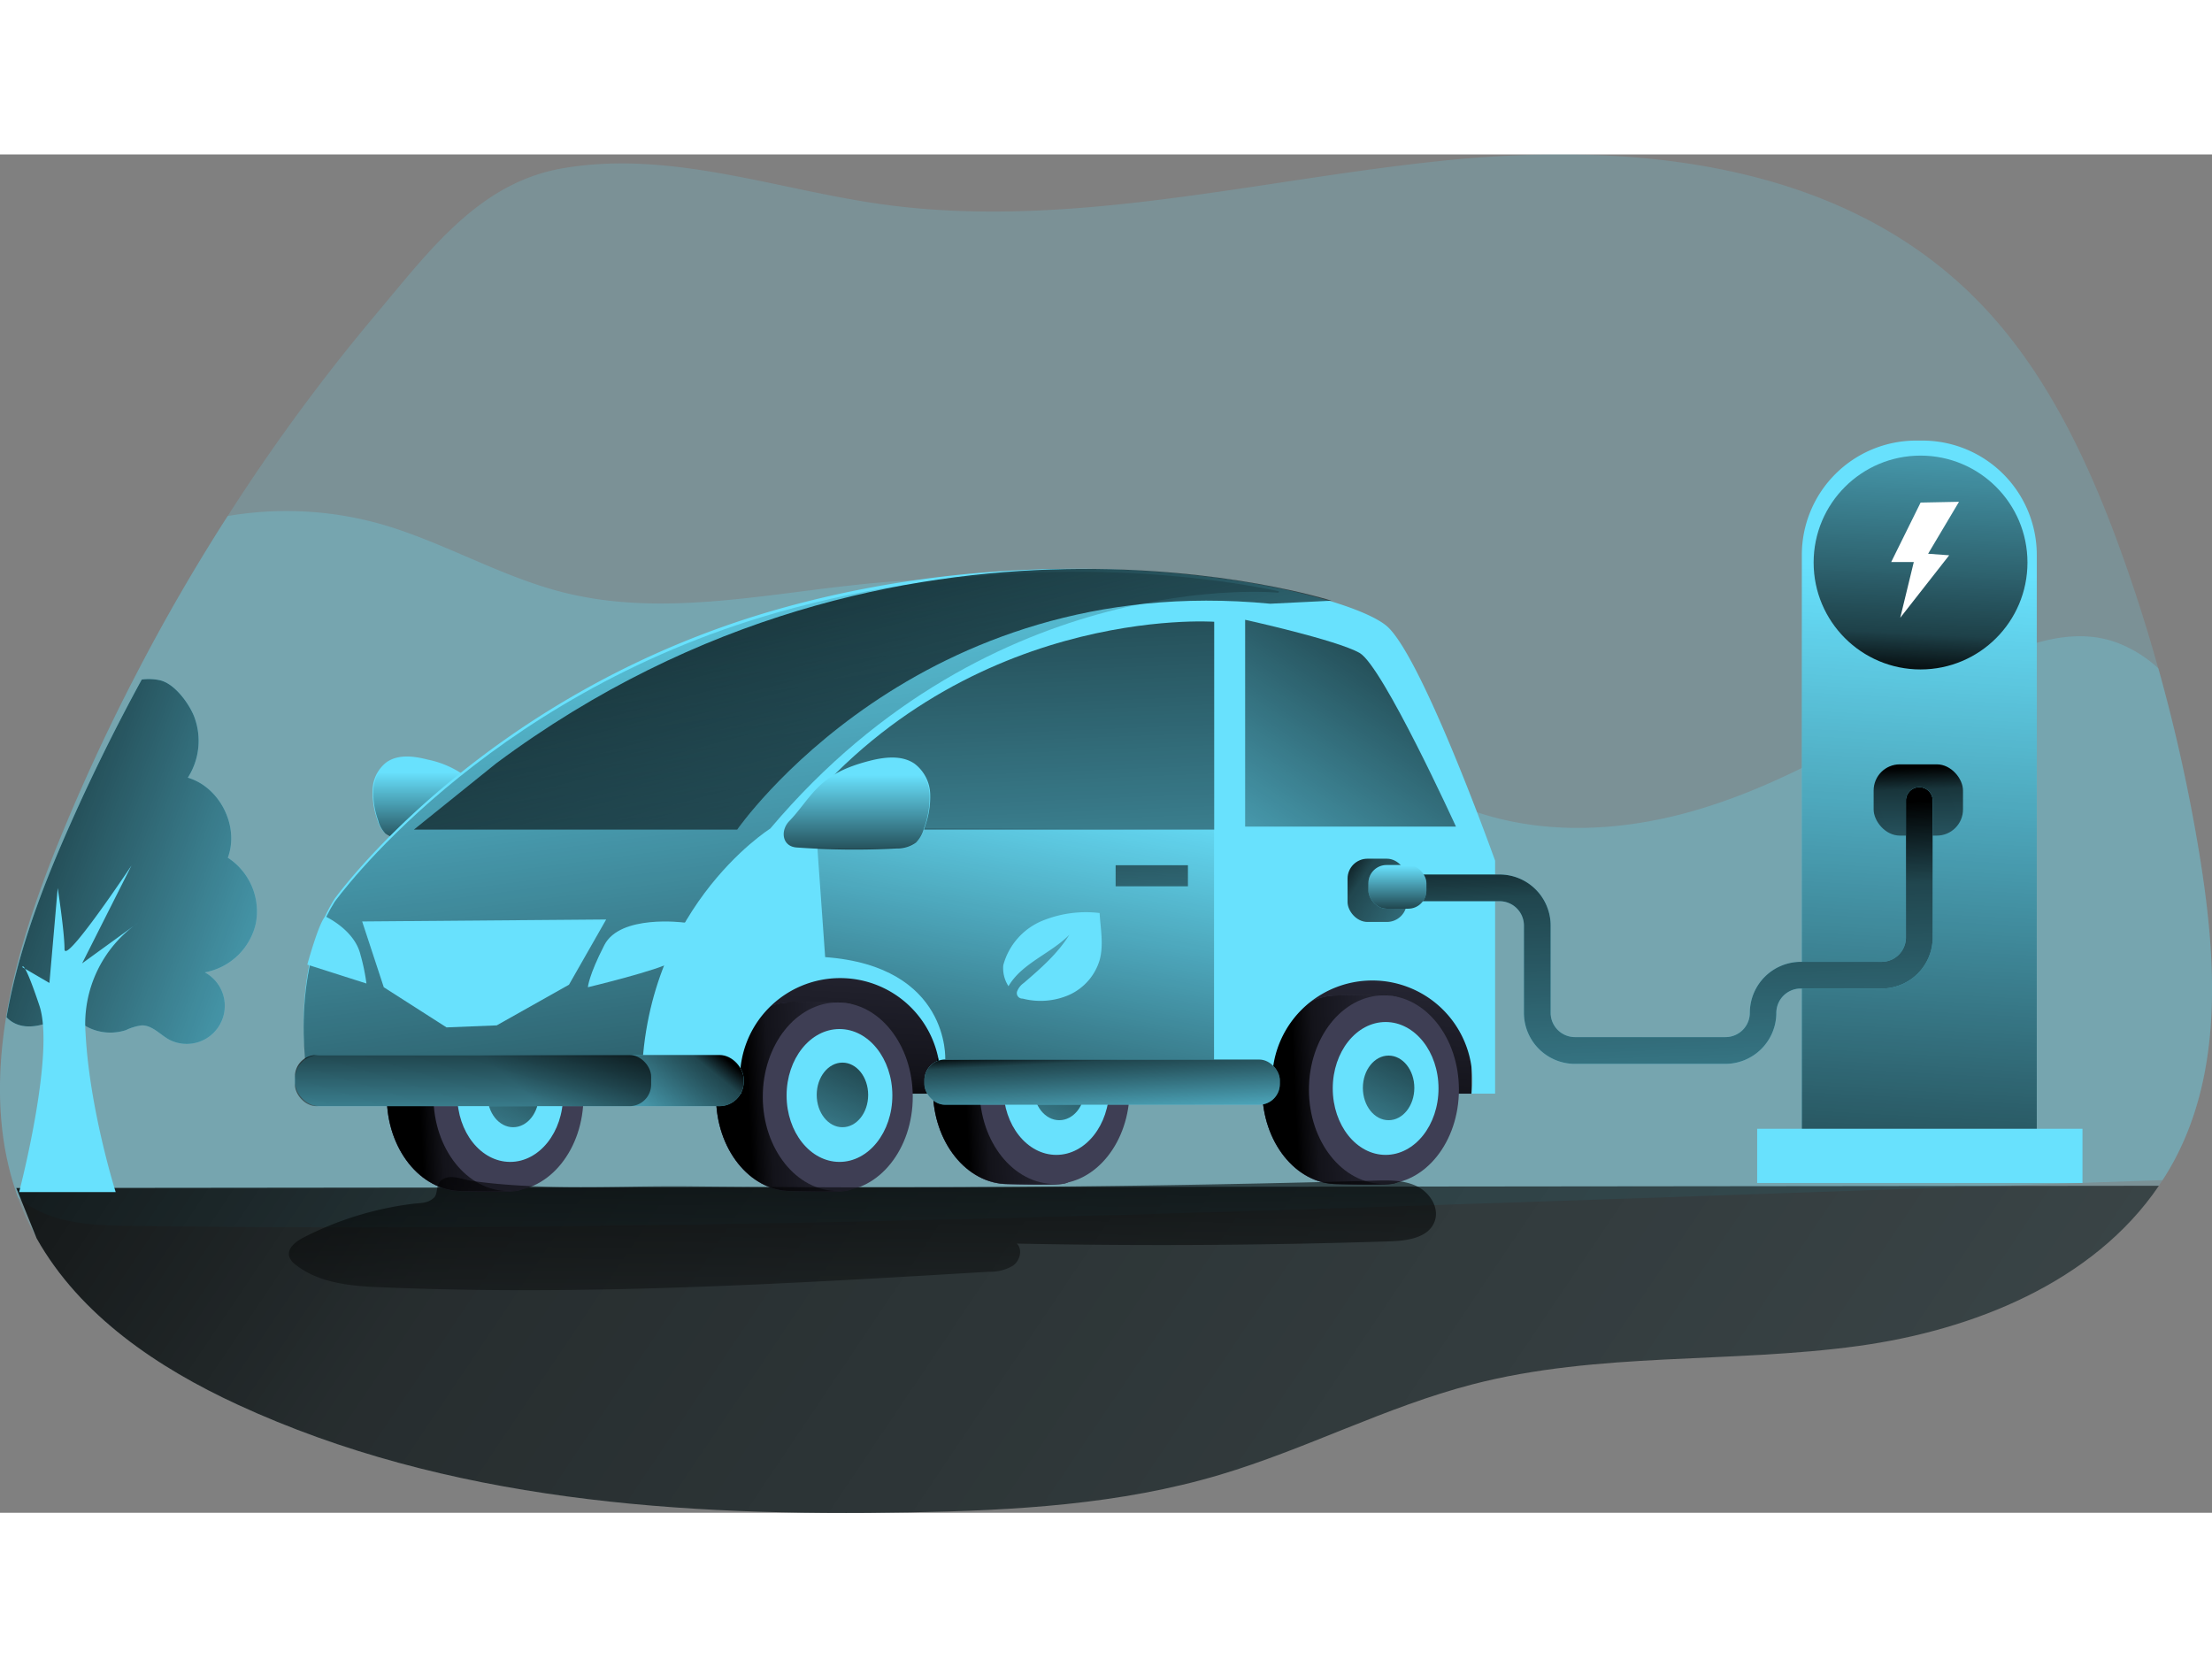 <svg id="Layer_1" data-name="Layer 1" xmlns="http://www.w3.org/2000/svg" xmlns:xlink="http://www.w3.org/1999/xlink" viewBox="0 0 403.23 247.61" width="406" height="306" class="illustration styles_illustrationTablet__1DWOa"><rect x="0" y="0" width="403.23" height="247.61" fill="#808080" stroke="none"/><defs><linearGradient id="linear-gradient" x1="-11.5" y1="128.18" x2="1048.29" y2="841.77" gradientUnits="userSpaceOnUse"><stop offset="0.01"></stop><stop offset="0.13" stop-opacity="0.69"></stop><stop offset="1" stop-opacity="0"></stop></linearGradient><linearGradient id="linear-gradient-2" x1="197.22" y1="176.81" x2="199.97" y2="118.79" xlink:href="#linear-gradient"></linearGradient><linearGradient id="linear-gradient-3" x1="3046.31" y1="206.58" x2="3046.31" y2="191.32" gradientTransform="matrix(-1, 0, 0, 1, 3133.11, 0)" xlink:href="#linear-gradient"></linearGradient><linearGradient id="linear-gradient-4" x1="142.89" y1="251.08" x2="175.36" y2="249.42" xlink:href="#linear-gradient"></linearGradient><linearGradient id="linear-gradient-5" x1="158.91" y1="159.82" x2="139.42" y2="202.28" xlink:href="#linear-gradient"></linearGradient><linearGradient id="linear-gradient-6" x1="242.45" y1="249.8" x2="274.92" y2="248.14" xlink:href="#linear-gradient"></linearGradient><linearGradient id="linear-gradient-7" x1="258.47" y1="158.54" x2="238.98" y2="201" xlink:href="#linear-gradient"></linearGradient><linearGradient id="linear-gradient-8" x1="82.87" y1="251.08" x2="115.34" y2="249.42" xlink:href="#linear-gradient"></linearGradient><linearGradient id="linear-gradient-9" x1="98.88" y1="159.82" x2="79.39" y2="202.28" xlink:href="#linear-gradient"></linearGradient><linearGradient id="linear-gradient-10" x1="182.42" y1="249.8" x2="214.89" y2="248.14" xlink:href="#linear-gradient"></linearGradient><linearGradient id="linear-gradient-11" x1="198.44" y1="158.54" x2="178.95" y2="201" xlink:href="#linear-gradient"></linearGradient><linearGradient id="linear-gradient-12" x1="242.76" y1="128.57" x2="283.94" y2="156.29" xlink:href="#linear-gradient"></linearGradient><linearGradient id="linear-gradient-13" x1="182.25" y1="274.92" x2="197.62" y2="190.92" xlink:href="#linear-gradient"></linearGradient><linearGradient id="linear-gradient-14" x1="155.38" y1="141.75" x2="193.82" y2="285.6" xlink:href="#linear-gradient"></linearGradient><linearGradient id="linear-gradient-15" x1="187.24" y1="136.96" x2="193.28" y2="286.85" xlink:href="#linear-gradient"></linearGradient><linearGradient id="linear-gradient-16" x1="269" y1="158.36" x2="217.39" y2="235.59" xlink:href="#linear-gradient"></linearGradient><linearGradient id="linear-gradient-17" x1="161.83" y1="282.8" x2="142.62" y2="136.2" xlink:href="#linear-gradient"></linearGradient><linearGradient id="linear-gradient-18" x1="162.93" y1="208.68" x2="162.93" y2="191.79" xlink:href="#linear-gradient"></linearGradient><linearGradient id="linear-gradient-19" x1="111.82" y1="147.78" x2="94.07" y2="169.56" xlink:href="#linear-gradient"></linearGradient><linearGradient id="linear-gradient-20" x1="86.38" y1="160.33" x2="85.84" y2="191.08" xlink:href="#linear-gradient"></linearGradient><linearGradient id="linear-gradient-21" x1="200.59" y1="162.96" x2="201.5" y2="180.71" xlink:href="#linear-gradient"></linearGradient><linearGradient id="linear-gradient-22" x1="209.76" y1="115.29" x2="210.31" y2="159.21" xlink:href="#linear-gradient"></linearGradient><linearGradient id="linear-gradient-23" x1="345.4" y1="209.41" x2="352.72" y2="75.82" xlink:href="#linear-gradient"></linearGradient><linearGradient id="linear-gradient-24" x1="349.47" y1="111.47" x2="350.65" y2="144.48" xlink:href="#linear-gradient"></linearGradient><linearGradient id="linear-gradient-25" x1="349.05" y1="96.73" x2="352.45" y2="24.93" xlink:href="#linear-gradient"></linearGradient><linearGradient id="linear-gradient-26" x1="308.93" y1="197.09" x2="313.32" y2="320.07" xlink:href="#linear-gradient"></linearGradient><linearGradient id="linear-gradient-27" x1="254.73" y1="138.72" x2="254.73" y2="129.66" xlink:href="#linear-gradient"></linearGradient><linearGradient id="linear-gradient-28" x1="164.18" y1="247.29" x2="163.63" y2="316.47" xlink:href="#linear-gradient"></linearGradient><linearGradient id="linear-gradient-29" x1="0.18" y1="197.54" x2="95.34" y2="232.31" xlink:href="#linear-gradient"></linearGradient></defs><title>Eco Car</title><path d="M404.28,259.74a47.82,47.82,0,0,1-3.3,5.92c-.21.35-.44.69-.67,1-12,17.66-34,26.34-54.78,29.2-23.38,3.21-47.43,1.05-70.35,7-15.73,4.07-30.41,11.83-46,16.47-18.28,5.45-37.45,6.51-56.43,6.87-41.68.77-84.46-2-122.68-19.65-14.43-6.66-28.69-16.17-36.64-30.32a48.14,48.14,0,0,1-2.52-5.15c-.31-.73-.6-1.47-.87-2.21C2.62,248.47,9,225.07,17.16,204.79a364.4,364.4,0,0,1,31.1-60.18A351.92,351.92,0,0,1,75,108.17c10-11.88,19-24.3,34.3-26.95,19.34-3.36,38.39,3.66,57.39,6.43,34.17,5,68.57-4.25,102.92-7.8s72.41,0,97.41,25.24c12.79,12.89,20.81,30.19,27,47.71q3.42,9.67,6.18,19.58a312.58,312.58,0,0,1,7.66,34.94C410.66,224.89,411.8,243.8,404.28,259.74Z" transform="translate(-6.76 -78.69)" fill="#68e1fd" opacity="0.18" style="isolation: isolate;"></path><path d="M404.28,259.74a47.82,47.82,0,0,1-3.3,5.92q-45.9,1.57-91.82,3.17C216.25,272,123.32,275.23,30.38,274c-7-.09-14.57-.41-20.11-5a1.92,1.92,0,0,0-.22-.18c-3.81-10.47-4-21.73-2.17-33,1.74-10.64,5.3-21.24,9.28-31.12q6.29-15.56,14-30.43Q39,159,48.26,144.61a63.36,63.36,0,0,1,31.54,2.6c10,3.44,19.43,8.74,29.66,11.32,21.79,5.48,44.44-1.89,66.82-2.31a110.12,110.12,0,0,1,64.05,19.46c10.6,7.29,20.19,16.52,31.91,21.49,13.62,5.78,29.06,5.25,43.21,1.19s27.25-11.43,40-19.18c10.27-6.26,25.21-16.24,37.56-11.36a23.48,23.48,0,0,1,7.21,4.56,312.58,312.58,0,0,1,7.66,34.94C410.66,224.89,411.8,243.8,404.28,259.74Z" transform="translate(-6.76 -78.69)" fill="#68e1fd" opacity="0.25" style="isolation: isolate;"></path><path d="M400.31,266.69c-12,17.66-34,26.34-54.78,29.2-23.38,3.21-47.43,1.05-70.35,7-15.73,4.07-30.41,11.83-46,16.47-18.28,5.45-37.45,6.51-56.43,6.87-41.68.77-84.46-2-122.68-19.65-14.43-6.66-28.69-16.17-36.64-30.32L9.73,267.1Z" transform="translate(-6.76 -78.69)" fill="url(#linear-gradient)"></path><rect x="127.88" y="146.32" width="140.38" height="24.89" fill="#3e3e54"></rect><rect x="127.88" y="146.32" width="140.38" height="24.89" fill="url(#linear-gradient-2)"></rect><path d="M93,193.14A17.68,17.68,0,0,0,84.71,189c-2.49-.64-5.35-1-7.47.47a6.52,6.52,0,0,0-2.55,4.88,14.62,14.62,0,0,0,.86,5.58,5.15,5.15,0,0,0,1.31,2.39,5.27,5.27,0,0,0,3.19,1,130.41,130.41,0,0,0,16.42-.15c2.5-.13,2.8-2.8,1.3-4.35C96,197,94.71,194.89,93,193.14Z" transform="translate(-6.76 -78.69)" fill="#68e1fd"></path><path d="M93.09,193.26a17.68,17.68,0,0,0-8.24-4.12c-2.5-.64-5.36-1-7.47.47a6.56,6.56,0,0,0-2.56,4.87,14.68,14.68,0,0,0,.87,5.59A5.2,5.2,0,0,0,77,202.46a5.34,5.34,0,0,0,3.19,1,130.42,130.42,0,0,0,16.42-.16c2.49-.13,2.79-2.79,1.3-4.34C96.18,197.15,94.85,195,93.09,193.26Z" transform="translate(-6.76 -78.69)" fill="url(#linear-gradient-3)"></path><path d="M164.64,250.46c0,7.53,2.36,14.66-3,17-1.4.6-9.1.21-10.66.21-7.55,0-13.68-7.7-13.68-17.19s6.13-17.19,13.68-17.19c1.41,0,9.21-.28,10.49.22C167,235.66,164.64,242.74,164.64,250.46Z" transform="translate(-6.76 -78.69)" fill="#3e3e54"></path><path d="M164.64,250.46c0,7.53,2.36,14.66-3,17-1.4.6-9.1.21-10.66.21-7.55,0-13.68-7.7-13.68-17.19s6.13-17.19,13.68-17.19c1.41,0,9.54-.23,10.82.27C167.37,235.72,164.64,242.74,164.64,250.46Z" transform="translate(-6.76 -78.69)" fill="#3e3e54"></path><path d="M164.64,250.46c0,7.53,2.15,14.57-3.22,16.9-1.39.6-8.89.29-10.45.29-7.55,0-13.68-7.7-13.68-17.19s6.13-17.19,13.68-17.19c1.41,0,9-.34,10.25.16C166.79,235.6,164.64,242.74,164.64,250.46Z" transform="translate(-6.76 -78.69)" fill="url(#linear-gradient-4)"></path><ellipse cx="152.72" cy="171.77" rx="13.67" ry="17.19" fill="#3e3e54"></ellipse><ellipse cx="153.03" cy="171.54" rx="9.64" ry="12.11" fill="#68e1fd"></ellipse><ellipse cx="153.57" cy="171.44" rx="4.69" ry="5.89" fill="url(#linear-gradient-5)"></ellipse><path d="M264.2,249.18c0,7.53,2.35,14.66-3,17-1.4.6-9.11.21-10.66.21-7.56,0-13.68-7.7-13.68-17.19S243,232,250.53,232c1.41,0,9.2-.28,10.49.22C266.59,234.38,264.2,241.46,264.2,249.18Z" transform="translate(-6.76 -78.69)" fill="#3e3e54"></path><path d="M264.2,249.18c0,7.53,2.35,14.66-3,17-1.4.6-9.11.21-10.66.21-7.56,0-13.68-7.7-13.68-17.19S243,232,250.53,232c1.41,0,9.54-.23,10.82.27C266.93,234.43,264.2,241.46,264.2,249.18Z" transform="translate(-6.76 -78.69)" fill="#3e3e54"></path><path d="M264.2,249.18c0,7.53,2.15,14.57-3.22,16.89-1.39.61-8.9.3-10.45.3-7.56,0-13.68-7.7-13.68-17.19S243,232,250.53,232c1.41,0,9-.34,10.25.16C266.35,234.32,264.2,241.46,264.2,249.18Z" transform="translate(-6.76 -78.69)" fill="url(#linear-gradient-6)"></path><ellipse cx="252.28" cy="170.48" rx="13.67" ry="17.19" fill="#3e3e54"></ellipse><ellipse cx="252.59" cy="170.26" rx="9.64" ry="12.11" fill="#68e1fd"></ellipse><ellipse cx="253.13" cy="170.16" rx="4.69" ry="5.89" fill="url(#linear-gradient-7)"></ellipse><path d="M104.61,250.46c0,7.53,2.36,14.66-3,17-1.39.6-9.1.21-10.66.21-7.55,0-13.67-7.7-13.67-17.19s6.12-17.19,13.67-17.19c1.41,0,9.21-.28,10.49.22C107,235.66,104.61,242.74,104.61,250.46Z" transform="translate(-6.76 -78.69)" fill="#3e3e54"></path><path d="M104.61,250.46c0,7.53,2.36,14.66-3,17-1.39.6-9.1.21-10.66.21-7.55,0-13.67-7.7-13.67-17.19s6.12-17.19,13.67-17.19c1.41,0,9.55-.23,10.83.27C107.34,235.72,104.61,242.74,104.61,250.46Z" transform="translate(-6.76 -78.69)" fill="#3e3e54"></path><path d="M104.61,250.46c0,7.53,2.15,14.57-3.22,16.9-1.39.6-8.89.29-10.45.29-7.55,0-13.67-7.7-13.67-17.19s6.12-17.19,13.67-17.19c1.41,0,9-.34,10.25.16C106.77,235.6,104.61,242.74,104.61,250.46Z" transform="translate(-6.76 -78.69)" fill="url(#linear-gradient-8)"></path><ellipse cx="92.69" cy="171.77" rx="13.67" ry="17.19" fill="#3e3e54"></ellipse><ellipse cx="93" cy="171.54" rx="9.64" ry="12.11" fill="#68e1fd"></ellipse><ellipse cx="93.54" cy="171.44" rx="4.69" ry="5.89" fill="url(#linear-gradient-9)"></ellipse><path d="M204.17,249.18c0,7.53,2.36,14.66-3,17-1.4.6-9.1.21-10.66.21-7.55,0-13.68-7.7-13.68-17.19S183,232,190.5,232c1.41,0,9.21-.28,10.49.22C206.56,234.38,204.17,241.46,204.17,249.18Z" transform="translate(-6.76 -78.69)" fill="#3e3e54"></path><path d="M204.17,249.18c0,7.53,2.36,14.66-3,17-1.4.6-9.1.21-10.66.21-7.55,0-13.68-7.7-13.68-17.19S183,232,190.5,232c1.41,0,9.54-.23,10.83.27C206.9,234.43,204.17,241.46,204.17,249.18Z" transform="translate(-6.76 -78.69)" fill="#3e3e54"></path><path d="M204.17,249.18c0,7.53,2.15,14.57-3.22,16.89-1.39.61-8.89.3-10.45.3-7.55,0-13.68-7.7-13.68-17.19S183,232,190.5,232c1.41,0,9-.34,10.25.16C206.33,234.32,204.17,241.46,204.17,249.18Z" transform="translate(-6.76 -78.69)" fill="url(#linear-gradient-10)"></path><ellipse cx="192.25" cy="170.48" rx="13.67" ry="17.19" fill="#3e3e54"></ellipse><ellipse cx="192.56" cy="170.26" rx="9.64" ry="12.11" fill="#68e1fd"></ellipse><ellipse cx="193.1" cy="170.16" rx="4.69" ry="5.89" fill="url(#linear-gradient-11)"></ellipse><path d="M279.31,207.44V249.9H275a15.6,15.6,0,0,0,.17-2.38,18.25,18.25,0,1,0-36.5,0,15.6,15.6,0,0,0,.16,2.38H178a15.6,15.6,0,0,0,.17-2.38,18.26,18.26,0,1,0-36.51,0,15.6,15.6,0,0,0,.17,2.38H63.35s0-.13-.08-.38c-.59-2.9-3.94-21.65,4.48-35.13,0,0,26.71-37.33,80.52-52.71,35.83-10.22,70.51-8.29,91.63-3.91,10.61,2.2,17.81,5,20,7.21C266.5,171.57,279.31,207.44,279.31,207.44Z" transform="translate(-6.76 -78.69)" fill="#68e1fd"></path><rect x="245.65" y="128.38" width="10.8" height="11.53" rx="3.63" fill="url(#linear-gradient-12)"></rect><path d="M228.07,201.77v42.46l-49-.55s.9-17-21.89-18.67L155.5,201.4Z" transform="translate(-6.76 -78.69)" fill="url(#linear-gradient-13)"></path><path d="M108,155.1" transform="translate(-6.76 -78.69)" fill="#68e1fd"></path><path d="M82.21,201.77h58.93s32.76-47.4,97.18-41.18l11.16-.55S171,134.79,97.21,189.69Z" transform="translate(-6.76 -78.69)" fill="url(#linear-gradient-14)"></path><path d="M150.1,201.77h78V163.88S181.58,160.59,150.1,201.77Z" transform="translate(-6.76 -78.69)" fill="url(#linear-gradient-15)"></path><path d="M233.74,163.52v37.7h38.43s-13.36-29.28-17.57-31.66S233.74,163.52,233.74,163.52Z" transform="translate(-6.76 -78.69)" fill="url(#linear-gradient-16)"></path><path d="M239.9,158.32l-.12.26s-52-5.13-92.61,43c0,0-24.15,15.19-23.42,48.5H63.27c-.59-2.9-3.94-21.65,4.48-35.13,0,0,26.71-37.33,80.52-52.71C184.1,152,218.78,153.94,239.9,158.32Z" transform="translate(-6.76 -78.69)" fill="url(#linear-gradient-17)"></path><path d="M66.08,217.6s5.28,2.4,6.38,6.93a36.66,36.66,0,0,1,1.1,5.29l-10.78-3.44S64.91,218.56,66.08,217.6Z" transform="translate(-6.76 -78.69)" fill="#68e1fd"></path><path d="M131.35,218.7s-11.53-1.51-14.42,4.11-3,7.69-3,7.69,13.18-3.16,15.38-4.67S138.62,218.83,131.35,218.7Z" transform="translate(-6.76 -78.69)" fill="#68e1fd"></path><polygon points="66.02 139.82 69.96 151.81 81.4 159.13 90.55 158.76 103.72 151.35 110.5 139.46 66.02 139.82" fill="#68e1fd"></polygon><path d="M156.12,193.8c2.44-2.42,5.78-3.7,9.11-4.56,2.76-.71,5.93-1.1,8.27.53a7.22,7.22,0,0,1,2.82,5.39,15.9,15.9,0,0,1-1,6.17,5.78,5.78,0,0,1-1.44,2.65,5.87,5.87,0,0,1-3.54,1.08,142.94,142.94,0,0,1-18.16-.17c-2.76-.14-3.09-3.09-1.43-4.81C152.7,198.1,154.17,195.73,156.12,193.8Z" transform="translate(-6.76 -78.69)" fill="#68e1fd"></path><path d="M156,193.94c2.44-2.42,5.78-3.71,9.11-4.56,2.77-.71,5.93-1.1,8.27.52a7.27,7.27,0,0,1,2.83,5.4,16.14,16.14,0,0,1-1,6.17,5.71,5.71,0,0,1-1.45,2.64,5.85,5.85,0,0,1-3.53,1.09,144.82,144.82,0,0,1-18.16-.17c-2.77-.14-3.1-3.09-1.44-4.81C152.56,198.24,154,195.87,156,193.94Z" transform="translate(-6.76 -78.69)" fill="url(#linear-gradient-18)"></path><rect x="53.76" y="164.16" width="81.81" height="9.33" rx="4.42" fill="#68e1fd"></rect><rect x="53.76" y="164.16" width="81.81" height="9.33" rx="4.42" fill="url(#linear-gradient-19)"></rect><rect x="53.76" y="164.16" width="64.94" height="9.33" rx="3.94" fill="url(#linear-gradient-20)"></rect><rect x="168.51" y="164.99" width="64.79" height="8.24" rx="3.77" fill="#68e1fd"></rect><rect x="168.51" y="164.99" width="64.79" height="8.24" rx="3.77" fill="url(#linear-gradient-21)"></rect><rect x="203.37" y="129.57" width="13.18" height="3.84" fill="url(#linear-gradient-22)"></rect><path d="M349.32,52.16h1.12A20.85,20.85,0,0,1,371.29,73V183.1a0,0,0,0,1,0,0H328.46a0,0,0,0,1,0,0V73A20.85,20.85,0,0,1,349.32,52.16Z" fill="#68e1fd"></path><path d="M349.32,52.16h1.12A20.85,20.85,0,0,1,371.29,73V183.1a0,0,0,0,1,0,0H328.46a0,0,0,0,1,0,0V73A20.85,20.85,0,0,1,349.32,52.16Z" fill="url(#linear-gradient-23)"></path><rect x="341.55" y="111.18" width="16.29" height="12.99" rx="4.77" fill="url(#linear-gradient-24)"></rect><rect x="320.32" y="177.61" width="59.3" height="9.88" fill="#68e1fd"></rect><circle cx="350.1" cy="74.39" r="19.49" fill="url(#linear-gradient-25)"></circle><path d="M321.31,244.47H293.86a9.31,9.31,0,0,1-9.3-9.3V219.25a4.44,4.44,0,0,0-4.42-4.43h-18.4a2.44,2.44,0,1,1,0-4.87h18.4a9.31,9.31,0,0,1,9.29,9.3v15.92a4.43,4.43,0,0,0,4.43,4.42h27.45a4.43,4.43,0,0,0,4.43-4.42,9.31,9.31,0,0,1,9.3-9.3h14.73a4.44,4.44,0,0,0,4.43-4.43V196.32a2.44,2.44,0,0,1,4.87,0v25.12a9.31,9.31,0,0,1-9.3,9.3H335a4.44,4.44,0,0,0-4.43,4.43A9.31,9.31,0,0,1,321.31,244.47Z" transform="translate(-6.76 -78.69)" fill="#68e1fd"></path><path d="M321.31,244.47H293.86a9.31,9.31,0,0,1-9.3-9.3V219.25a4.44,4.44,0,0,0-4.42-4.43h-18.4a2.44,2.44,0,1,1,0-4.87h18.4a9.31,9.31,0,0,1,9.29,9.3v15.92a4.43,4.43,0,0,0,4.43,4.42h27.45a4.43,4.43,0,0,0,4.43-4.42,9.31,9.31,0,0,1,9.3-9.3h14.73a4.44,4.44,0,0,0,4.43-4.43V196.32a2.44,2.44,0,0,1,4.87,0v25.12a9.31,9.31,0,0,1-9.3,9.3H335a4.44,4.44,0,0,0-4.43,4.43A9.31,9.31,0,0,1,321.31,244.47Z" transform="translate(-6.76 -78.69)" fill="url(#linear-gradient-26)"></path><rect x="249.45" y="129.53" width="10.57" height="7.96" rx="3.31" fill="#68e1fd"></rect><rect x="249.45" y="129.53" width="10.57" height="7.96" rx="3.31" fill="url(#linear-gradient-27)"></rect><polygon points="350.11 63.46 344.75 74.3 348.87 74.3 346.4 84.46 355.32 73.07 351.48 72.79 357.11 63.32 350.11 63.46" fill="#fff"></polygon><path d="M62,276.17c-1.39.73-3,2-2.48,3.52a3.16,3.16,0,0,0,1.14,1.4C65,284.51,70.92,285,76.47,285.2c36.87,1.56,73.79-.64,110.62-2.84a8,8,0,0,0,4.37-1.13c1.23-.91,1.76-2.91.66-4q34,.69,68.09-.41c3.14-.1,7-.68,8.07-3.63.91-2.44-.84-5.22-3.17-6.38s-5.06-1.12-7.67-1.05Q215.74,266.9,174,267q-20.75,0-41.49-.2c-13-.14-26.84.83-39.75-1-1.64-.24-3.85-1.28-5.41-.22-1.2.81-.71,2.56-1.47,3.27-1.22,1.14-2.43.92-4.28,1.18A59.73,59.73,0,0,0,62,276.17Z" transform="translate(-6.76 -78.69)" fill="url(#linear-gradient-28)"></path><path d="M53.41,218.79a11.69,11.69,0,0,1-9.32,9A6.93,6.93,0,1,1,37.51,240c-1.62-.93-3-2.56-4.89-2.55a9.31,9.31,0,0,0-2.89.86,9.11,9.11,0,0,1-10.26-3.35c-3.36,2.2-8.06,4-11.11,1.4a5.14,5.14,0,0,1-.41-.4c1.85-10.64,5.62-21.24,9.85-31.12q6.68-15.56,14.8-30.43a9.66,9.66,0,0,1,3.16.1c2.74.51,5.38,4.17,6.35,6.54A12.44,12.44,0,0,1,41,192.3c5.85,1.73,9.42,8.88,7.29,14.59A11.69,11.69,0,0,1,53.41,218.79Z" transform="translate(-6.76 -78.69)" fill="#68e1fd"></path><path d="M53.41,218.79a11.69,11.69,0,0,1-9.32,9A6.93,6.93,0,1,1,37.51,240c-1.62-.93-3-2.56-4.89-2.55a9.31,9.31,0,0,0-2.89.86,9.11,9.11,0,0,1-10.26-3.35c-3.36,2.2-8.06,4-11.11,1.4a5.14,5.14,0,0,1-.41-.4c1.85-10.64,5.62-21.24,9.85-31.12q6.68-15.56,14.8-30.43a9.66,9.66,0,0,1,3.16.1c2.74.51,5.38,4.17,6.35,6.54A12.44,12.44,0,0,1,41,192.3c5.85,1.73,9.42,8.88,7.29,14.59A11.69,11.69,0,0,1,53.41,218.79Z" transform="translate(-6.76 -78.69)" fill="url(#linear-gradient-29)"></path><path d="M31.88,218.79a22.46,22.46,0,0,0-9.52,20.13c.73,13.91,5.49,28.92,5.49,28.92H10.25s6.62-25.26,3.69-34-3.11-7-3.11-7l4.94,2.88,1.51-17.3s1.24,8,1.24,11.12,12.21-15.23,12.21-15.23l-9,17.84Z" transform="translate(-6.76 -78.69)" fill="#68e1fd"></path><path d="M193.18,232.57a13,13,0,0,0,8.49-.68,10.16,10.16,0,0,0,5.54-6.32c.77-2.78.17-5.73,0-8.6a21,21,0,0,0-10.67,1.51,12.19,12.19,0,0,0-6.89,8,6,6,0,0,0,.95,3.83c2.46-4.21,7.67-5.91,11.1-9.38-2.13,3.44-5.24,6.15-8.31,8.79a3.35,3.35,0,0,0-1.24,1.6A1,1,0,0,0,193.18,232.57Z" transform="translate(-6.76 -78.69)" fill="#68e1fd"></path></svg>